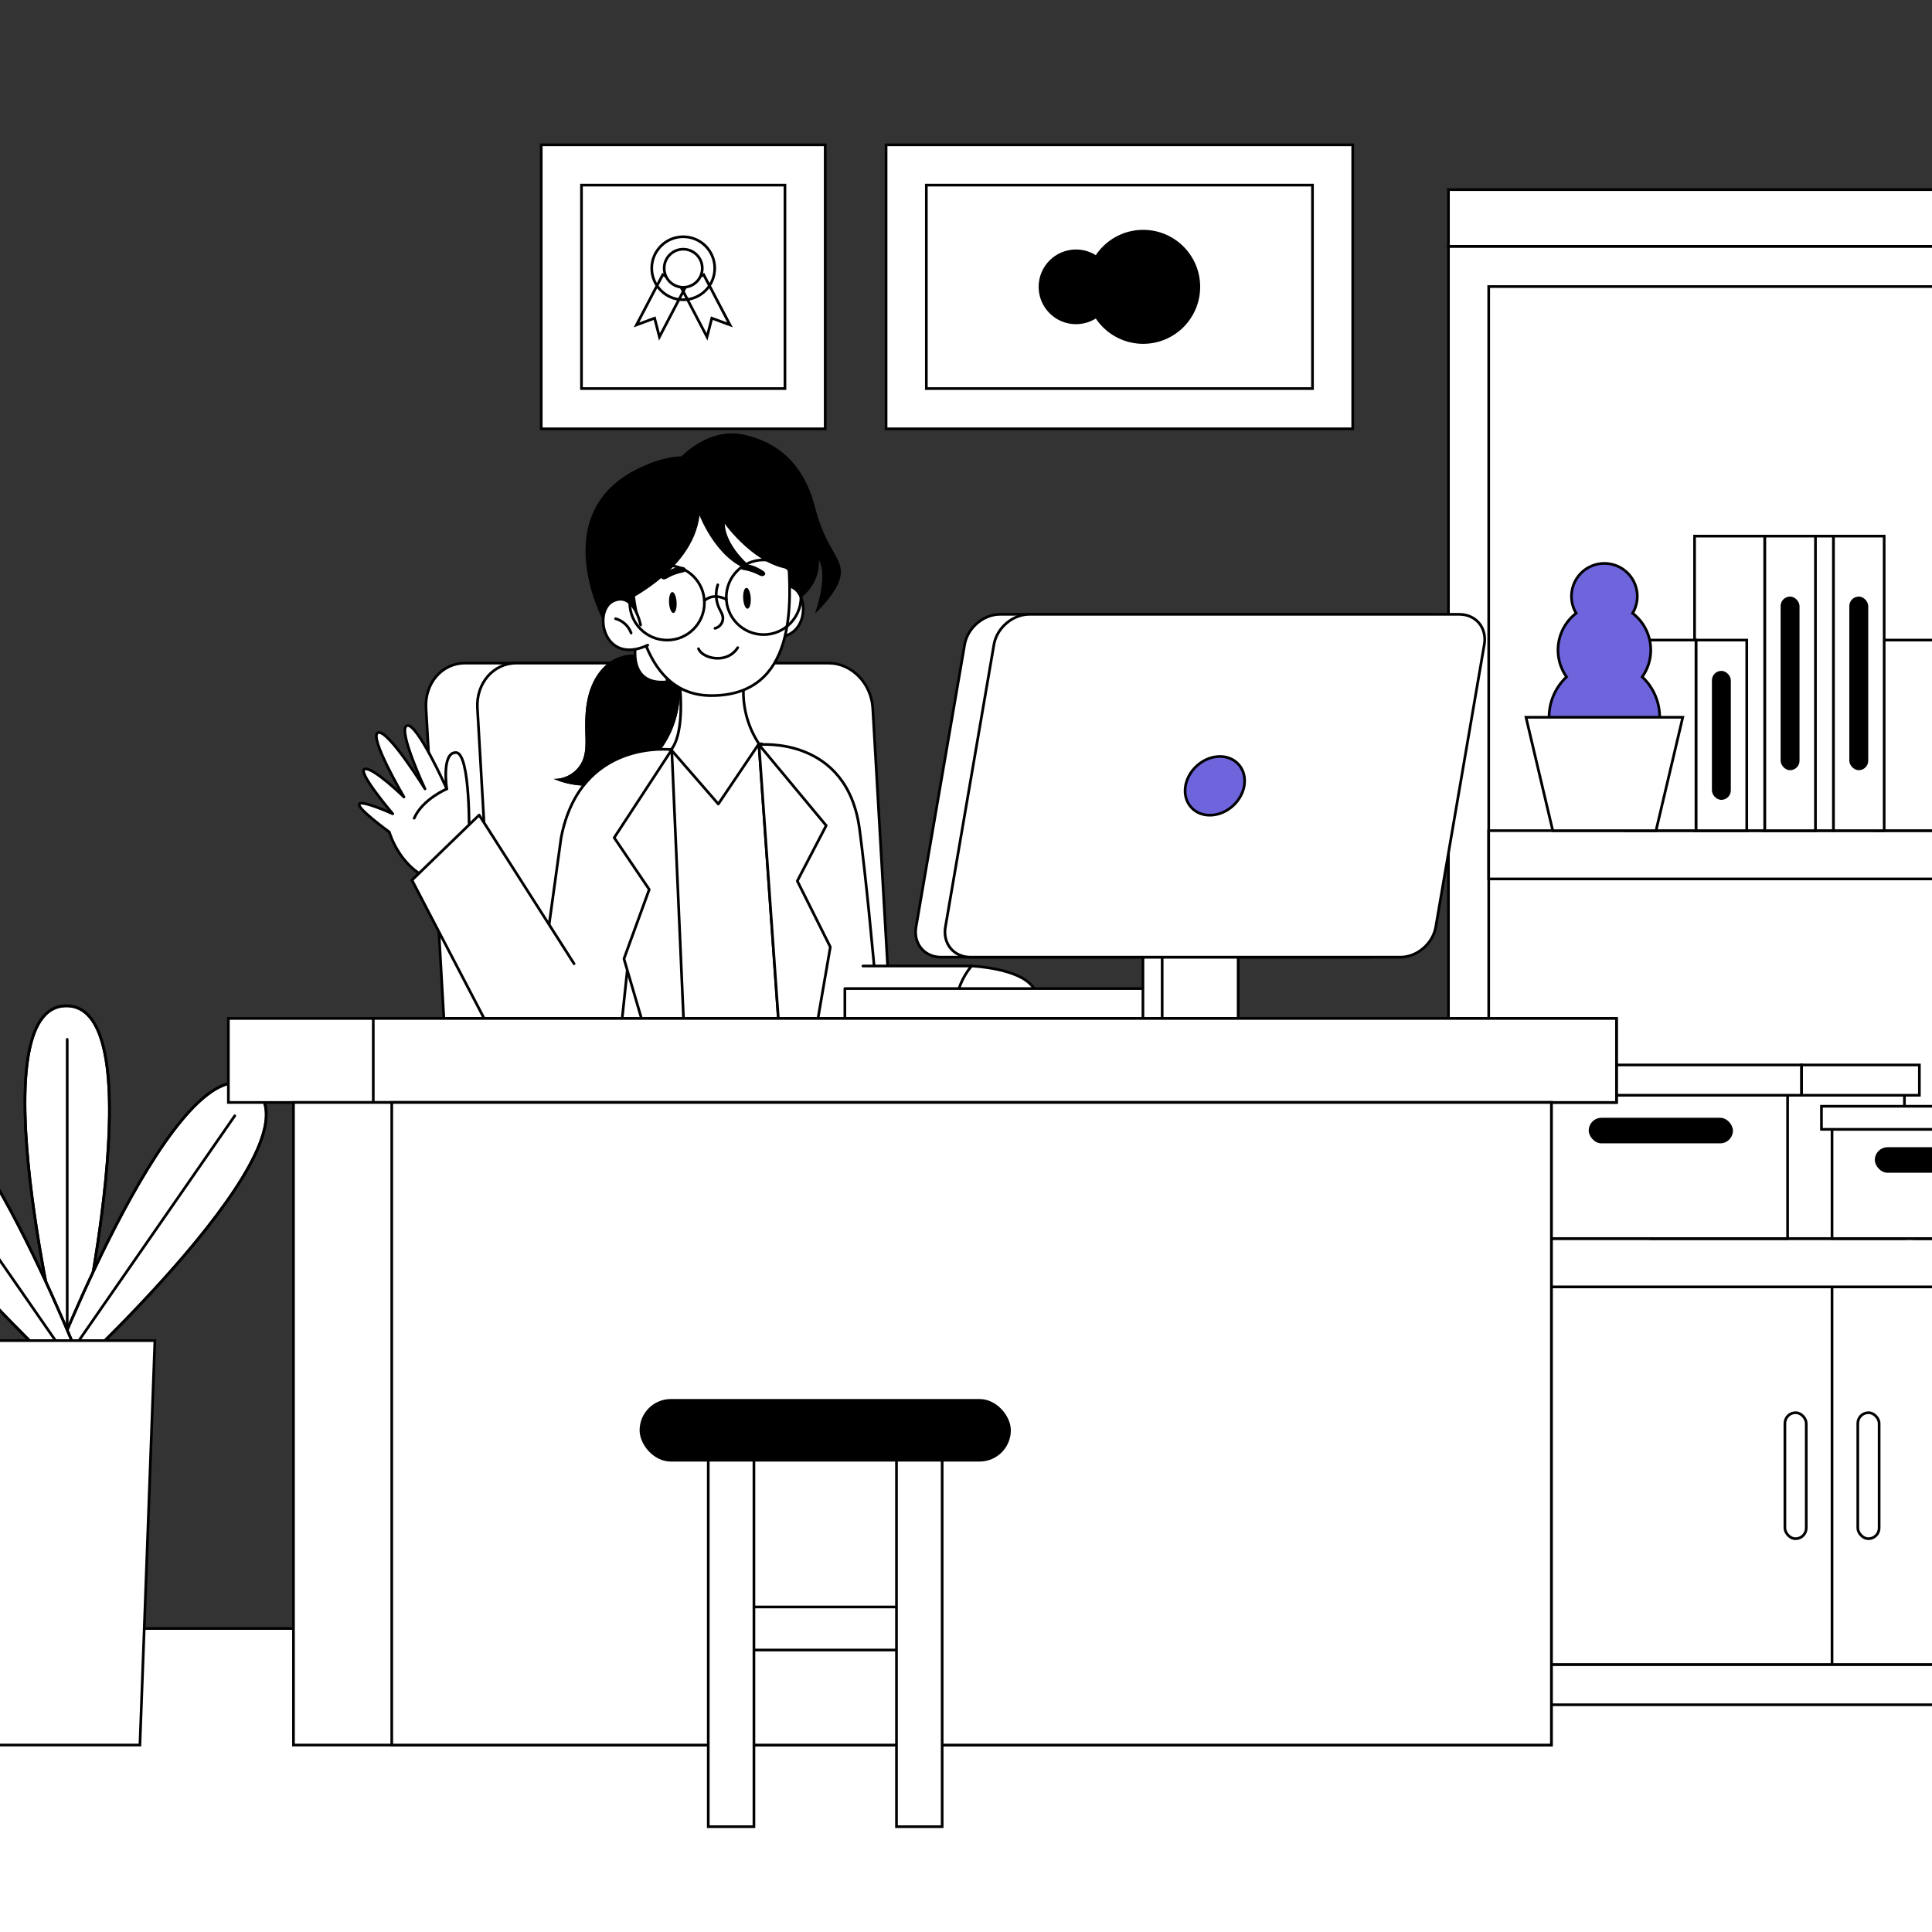 <svg id="Layer_1" data-name="Layer 1" xmlns="http://www.w3.org/2000/svg" xmlns:xlink="http://www.w3.org/1999/xlink" viewBox="0 0 1440 1440">
  <rect x="0" y="0" width="1440" height="1440" fill="#333333" stroke="none"/>
  <defs>
    <clipPath id="clip-path">
      <rect width="1440" height="1440" fill="none"/>
    </clipPath>
  </defs>
  <g clip-path="url(#clip-path)">
    <path d="M600.67,864.83H367.85c-17.07,0-31.78-15.05-32.85-33.6L317.53,527.85c-1.07-18.55,11.9-33.59,29-33.59H579.33c17.07,0,31.78,15,32.85,33.59l17.47,303.38C630.72,849.78,617.75,864.83,600.67,864.83Z" fill="#fff" stroke="#000" stroke-linecap="round" stroke-linejoin="round" stroke-width="2"/>
    <path d="M639,864.83H406.16c-17.07,0-31.78-15.05-32.85-33.6L355.84,527.85c-1.07-18.55,11.91-33.59,29-33.59H617.64c17.08,0,31.78,15,32.85,33.59L668,831.23C669,849.78,656.06,864.83,639,864.83Z" fill="#fff" stroke="#000" stroke-linecap="round" stroke-linejoin="round" stroke-width="2"/>
    <rect x="403.4" y="107.96" width="211.66" height="211.66" fill="#fff" stroke="#000" stroke-miterlimit="10" stroke-width="2"/>
    <rect x="433.41" y="137.96" width="151.66" height="151.66" transform="translate(723.02 -295.45) rotate(90)" fill="#fff" stroke="#000" stroke-miterlimit="10" stroke-width="2"/>
    <polygon points="491.5 251.11 487.91 237.16 474.4 242.16 493.99 204.72 511.09 213.66 491.5 251.11" fill="" stroke="#000" stroke-miterlimit="10" stroke-width="2"/>
    <polygon points="526.97 251.11 530.56 237.16 544.08 242.16 524.48 204.72 507.38 213.66 526.97 251.11" fill="" stroke="#000" stroke-miterlimit="10" stroke-width="2"/>
    <circle cx="509.24" cy="199.94" r="23.48" fill="" stroke="#000" stroke-miterlimit="10" stroke-width="2"/>
    <circle cx="509.24" cy="199.94" r="14.2" fill="#fff" stroke="#000" stroke-miterlimit="10" stroke-width="2"/>
    <rect x="660.43" y="107.96" width="347.81" height="211.66" fill="#fff" stroke="#000" stroke-miterlimit="10" stroke-width="2"/>
    <rect x="758.51" y="69.88" width="151.66" height="287.81" transform="translate(1048.13 -620.55) rotate(90)" fill="#fff" stroke="#000" stroke-miterlimit="10" stroke-width="2"/>
    <circle cx="801.98" cy="213.79" r="27.84"/>
    <circle cx="852.06" cy="213.79" r="42.48"/>
    <rect x="-28.47" y="1213.78" width="1496.94" height="252.78" fill="#fff" stroke="#000" stroke-miterlimit="10" stroke-width="2"/>
    <rect x="1079.59" y="183.59" width="568.17" height="1087.04" fill="#fff" stroke="#000" stroke-miterlimit="10" stroke-width="2"/>
    <rect x="850.16" y="473.02" width="1027.04" height="508.17" transform="translate(2090.79 -636.57) rotate(90)" fill="#fff" stroke="#000" stroke-miterlimit="10" stroke-width="2"/>
    <rect x="1222.94" y="845.8" width="281.48" height="508.17" transform="translate(2463.57 -263.79) rotate(90)" fill="#fff" stroke="#000" stroke-miterlimit="10" stroke-width="2"/>
    <rect x="1345.68" y="687.07" width="36" height="508.17" transform="translate(422.53 2304.83) rotate(-90)" fill="#fff" stroke="#000" stroke-miterlimit="10" stroke-width="2"/>
    <rect x="1345.68" y="383.02" width="36" height="508.17" transform="translate(726.57 2000.79) rotate(-90)" fill="#fff" stroke="#000" stroke-miterlimit="10" stroke-width="2"/>
    <rect x="1079.59" y="141.33" width="568.17" height="42.26" fill="#fff" stroke="#000" stroke-miterlimit="10" stroke-width="2"/>
    <line x1="1365.49" y1="959.15" x2="1365.49" y2="1240.63" fill="#fff" stroke="#000" stroke-miterlimit="10" stroke-width="2"/>
    <rect x="1330.36" y="1052.94" width="15.91" height="93.91" rx="7.96" fill="#fff" stroke="#000" stroke-miterlimit="10" stroke-width="2"/>
    <rect x="1384.69" y="1052.94" width="15.91" height="93.91" rx="7.96" fill="#fff" stroke="#000" stroke-miterlimit="10" stroke-width="2"/>
    <rect x="1230.44" y="816.33" width="189" height="106.83" fill="#fff" stroke="#000" stroke-miterlimit="10" stroke-width="2"/>
    <rect x="1143.37" y="816.33" width="189" height="106.83" fill="#fff" stroke="#000" stroke-miterlimit="10" stroke-width="2"/>
    <rect x="1184.14" y="833.14" width="107.48" height="19.05" rx="9.53"/>
    <rect x="1132.22" y="793.76" width="210.59" height="22.57" fill="#fff" stroke="#000" stroke-miterlimit="10" stroke-width="2"/>
    <rect x="1342.82" y="793.76" width="87.78" height="22.57" transform="translate(2773.41 1610.09) rotate(180)" fill="#fff" stroke="#000" stroke-miterlimit="10" stroke-width="2"/>
    <rect x="1426.94" y="841.74" width="133.4" height="81.41" fill="#fff" stroke="#000" stroke-miterlimit="10" stroke-width="2"/>
    <rect x="1365.49" y="841.74" width="133.4" height="81.41" fill="#fff" stroke="#000" stroke-miterlimit="10" stroke-width="2"/>
    <rect x="1397.39" y="855.06" width="69.6" height="19.05" rx="9.53"/>
    <rect x="1357.61" y="824.54" width="148.64" height="17.2" fill="#fff" stroke="#000" stroke-miterlimit="10" stroke-width="2"/>
    <rect x="1397.45" y="477.07" width="52.26" height="142.04" fill="#fff" stroke="#000" stroke-miterlimit="10" stroke-width="2"/>
    <rect x="1366.5" y="399.59" width="37.84" height="219.52" transform="translate(2770.85 1018.7) rotate(-180)" fill="#fff" stroke="#000" stroke-miterlimit="10" stroke-width="2"/>
    <rect x="1314.24" y="399.59" width="52.26" height="219.52" fill="#fff" stroke="#000" stroke-miterlimit="10" stroke-width="2"/>
    <rect x="1378.38" y="444.65" width="14.09" height="129.39" rx="7.04" transform="translate(2770.85 1018.7) rotate(180)"/>
    <rect x="1315.29" y="399.59" width="37.84" height="219.52" transform="translate(2668.43 1018.7) rotate(-180)" fill="#fff" stroke="#000" stroke-miterlimit="10" stroke-width="2"/>
    <rect x="1263.03" y="399.59" width="52.26" height="219.52" fill="#fff" stroke="#000" stroke-miterlimit="10" stroke-width="2"/>
    <rect x="1327.17" y="444.65" width="14.09" height="129.39" rx="7.04" transform="translate(2668.43 1018.7) rotate(180)"/>
    <rect x="1264.08" y="477.07" width="37.84" height="142.04" transform="translate(2566.01 1096.18) rotate(-180)" fill="#fff" stroke="#000" stroke-miterlimit="10" stroke-width="2"/>
    <rect x="1211.82" y="477.07" width="52.26" height="142.04" fill="#fff" stroke="#000" stroke-miterlimit="10" stroke-width="2"/>
    <rect x="1275.96" y="500.02" width="14.09" height="96.13" rx="7.04" transform="translate(2566.01 1096.18) rotate(-180)"/>
    <path d="M1154.6,534.58a41.22,41.22,0,1,0,69.4-30.07,34.56,34.56,0,0,0-7.16-47.44,24.52,24.52,0,1,0-42.06,0,34.57,34.57,0,0,0-7.15,47.44A41.1,41.1,0,0,0,1154.6,534.58Z" fill="#6e65dc" stroke="#000" stroke-miterlimit="10" stroke-width="2"/>
    <polygon points="1157.34 619.11 1234.29 619.11 1254.24 534.59 1137.38 534.59 1157.34 619.11" fill="#fff" stroke="#000" stroke-miterlimit="10" stroke-width="2"/>
    <path d="M45.58,1009.47S-17.61,749.7,49.48,749.7s8.14,259.77,8.14,259.77Z" fill="#fff" stroke="#000" stroke-miterlimit="10" stroke-width="2"/>
    <path d="M45.58,1009.47S-17.61,749.7,49.48,749.7s8.14,259.77,8.14,259.77Z" fill="" stroke="#000" stroke-miterlimit="10" stroke-width="2"/>
    <line x1="50.09" y1="774.66" x2="50.09" y2="991.53" fill="#fff" stroke="#000" stroke-linecap="round" stroke-linejoin="round" stroke-width="2"/>
    <path d="M37.46,1022.06s96.1-249.48,151.23-211.25S47.36,1028.92,47.36,1028.92Z" fill="#fff" stroke="#000" stroke-miterlimit="10" stroke-width="2"/>
    <path d="M37.46,1022.06s96.1-249.48,151.23-211.25S47.36,1028.92,47.36,1028.92Z" fill="" stroke="#000" stroke-miterlimit="10" stroke-width="2"/>
    <line x1="174.97" y1="831.67" x2="51.39" y2="1009.89" fill="#fff" stroke="#000" stroke-linecap="round" stroke-linejoin="round" stroke-width="2"/>
    <path d="M62.71,1022.06S-33.38,772.58-88.52,810.81,52.81,1028.92,52.81,1028.92Z" fill="#fff" stroke="#000" stroke-miterlimit="10" stroke-width="2"/>
    <path d="M62.71,1022.06S-33.38,772.58-88.52,810.81,52.81,1028.92,52.81,1028.92Z" fill="" stroke="#000" stroke-miterlimit="10" stroke-width="2"/>
    <line x1="-74.79" y1="831.67" x2="48.78" y2="1009.89" fill="#fff" stroke="#000" stroke-linecap="round" stroke-linejoin="round" stroke-width="2"/>
    <polygon points="104.29 1300.65 -4.12 1300.65 -15.27 999.22 115.44 999.22 104.29 1300.65" fill="#fff" stroke="#000" stroke-miterlimit="10" stroke-width="2"/>
    <path d="M481.05,489.9c-8.82-3.82-19.52-1.67-27.23,4.09s-12.62,14.65-15.1,23.94-2.7,19-2.44,28.64c.18,6.92.56,14.13-2.17,20.49a22.83,22.83,0,0,1-21.41,13.46c22.29,9.61,49.75,5.41,68.52-10s28.28-41.11,24.68-65.12C498.83,498.61,490.06,493.79,481.05,489.9Z"/>
    <path d="M481.05,489.9c-8.82-3.82-19.52-1.67-27.23,4.09s-12.62,14.65-15.1,23.94-2.7,19-2.44,28.64c.18,6.92.56,14.13-2.17,20.49a22.83,22.83,0,0,1-21.41,13.46c22.29,9.61,49.75,5.41,68.52-10s28.28-41.11,24.68-65.12C498.83,498.61,490.06,493.79,481.05,489.9Z"/>
    <path d="M473.89,480.09s-6.44,31.27,23.43,28.1l-1.57-27.6Z" fill="#fff" stroke="#000" stroke-linecap="round" stroke-linejoin="round" stroke-width="2"/>
    <path d="M497.36,559c-3.72,1.48-45.75,15.89-54.48,28.16C428.53,607.36,452.71,852,452.71,852s91.72,12.35,205.23-12.31c0,0-15.51-244.63-48.11-262.19-18.82-10.15-42.45-23.2-42.45-23.2S501.09,557.55,497.36,559Z" fill="#fff" stroke="#000" stroke-linecap="round" stroke-linejoin="round" stroke-width="2"/>
    <path d="M506.6,510.07s4.29,35.38-6.38,48.73l35.16,40.46,30.28-44.91a70,70,0,0,1-11.06-47Z" fill="#fff" stroke="#000" stroke-linecap="round" stroke-linejoin="round" stroke-width="2"/>
    <path d="M588.29,450.88c24.81-11.8,22.07-33.57,22.07-33.57,7.11,13-3,40.09-3,40.09s17.5-15.79,19.24-28.79-11-18.68-19.19-50.77-28-48.65-53.58-54S508,340.12,508,340.12c-13.43.29-26.11,6.33-26.11,6.33-77.62,31.69-32.35,116.11-32.35,116.11Z"/>
    <path d="M571.22,457.25s1.94-25.3,18-20.09,13.35,47.32-21.64,35.7" fill="#fff" stroke="#000" stroke-linecap="round" stroke-linejoin="round" stroke-width="2"/>
    <path d="M469.54,414.09c1.87,42.38,10.8,104.14,60.37,104.37,64.17.29,60.08-69.76,57.45-104.7l-40.64-46.6-40.44.19-26.65,33.14Z" fill="#fff" stroke="#000" stroke-linecap="round" stroke-linejoin="round" stroke-width="2"/>
    <ellipse cx="556.78" cy="445.87" rx="2.83" ry="7.8" transform="translate(-24.56 32.54) rotate(-3.27)"/>
    <ellipse cx="501.52" cy="449.03" rx="2.83" ry="7.8" transform="translate(-24.83 29.38) rotate(-3.27)"/>
    <path d="M535,435.88a23.82,23.82,0,0,0,1.06,17.5c1,2.22,2.47,4.35,2.74,6.79a7.77,7.77,0,0,1-5.88,8.14" fill="none" stroke="#000" stroke-linecap="round" stroke-linejoin="round" stroke-width="2"/>
    <path d="M563.12,422.39a21,21,0,0,0-7.93-1.82,4.72,4.72,0,0,0-2.47.47,2,2,0,0,0-1.07,2.13,2.11,2.11,0,0,0,1.2,1.28,6.44,6.44,0,0,0,1.75.45,37.89,37.89,0,0,1,10.56,3.49,9.49,9.49,0,0,0,2.27.92,2.67,2.67,0,0,0,2.31-.5c1.45-1.31.13-2.63-1-3.35A39.37,39.37,0,0,0,563.12,422.39Z"/>
    <path d="M499.61,424.66a20.74,20.74,0,0,1,7.85-2.14,4.89,4.89,0,0,1,2.49.38,2,2,0,0,1,1.14,2.08,2.08,2.08,0,0,1-1.14,1.34,6.89,6.89,0,0,1-1.73.51,38,38,0,0,0-10.42,3.89,9.11,9.11,0,0,1-2.23,1,2.66,2.66,0,0,1-2.33-.4c-1.5-1.26-.23-2.63.86-3.39A37.77,37.77,0,0,1,499.61,424.66Z"/>
    <path d="M520.62,483.54c2.82,7.24,21.15,11.86,29.24-.81" fill="none" stroke="#000" stroke-linecap="round" stroke-linejoin="round" stroke-width="2"/>
    <path d="M460.13,451.4s56-23.74,61.27-67.22c0,0,14.52,38.06,42.58,41.89,0,0-22.7-16.13-23.82-35.65,0,0,23.6,33,51.26,34.07l3.23-42.61-23.23-26.52L515,345.62,471,372.2l-13.16,39.91Z"/>
    <path d="M477.45,465.78s-4.82-24.91-20.23-17.9-7.87,48.54,25.57,33" fill="#fff" stroke="#000" stroke-linecap="round" stroke-linejoin="round" stroke-width="2"/>
    <path d="M458.8,461.15a17.15,17.15,0,0,1,11.59,10.67" fill="none" stroke="#000" stroke-linecap="round" stroke-linejoin="round" stroke-width="2"/>
    <path d="M463.13,819.37s126.81,10.24,189.77-14.66" fill="none" stroke="#000" stroke-linecap="round" stroke-linejoin="round" stroke-width="2"/>
    <path d="M500.22,558.8S433,554.49,426.1,624.91s-4.84,210.35-4.84,210.35l90.82-5.19Z" fill="#fff" stroke="#000" stroke-linecap="round" stroke-linejoin="round" stroke-width="2"/>
    <path d="M565.7,555.06s65.82-6.91,75,63.24C650.1,689.57,660,820.39,660,820.39l-75.18,5.51Z" fill="#fff" stroke="#000" stroke-linecap="round" stroke-linejoin="round" stroke-width="2"/>
    <polygon points="565.7 555.06 615.8 615.33 594.26 656.63 618.87 705.84 598.28 825.13 584.86 825.9 565.7 555.06" fill="#fff" stroke="#000" stroke-linecap="round" stroke-linejoin="round" stroke-width="2"/>
    <path d="M500.69,558.78S432.5,550,418.2,624.52L392.75,808.77,458.87,805,469.8,701.65" fill="#fff" stroke="#000" stroke-linecap="round" stroke-linejoin="round" stroke-width="2"/>
    <polygon points="500.69 558.78 457.79 624.37 483.9 662.95 465.06 714.64 499.13 830.81 512.55 830.04 500.69 558.78" fill="#fff" stroke="#000" stroke-linecap="round" stroke-linejoin="round" stroke-width="2"/>
    <path d="M349.66,623.31s1.13-62.19-9.82-62.4S333,588,333,588s-22.27-49.78-29.65-47.17S316.79,588,316.79,588s-27.65-44.56-35-41.95,19.31,48,19.31,48-23-22.44-29.22-20.87,20.87,33.39,20.87,33.39-23-10.43-25-7.3,22.43,20.87,22.43,20.87,8.87,31.82,38.61,37.56l18.26-19.83Z" fill="#fff" stroke="#000" stroke-linecap="round" stroke-linejoin="round" stroke-width="2"/>
    <polyline points="427.88 718.3 357.14 607.49 307.05 656.01 384.75 804.9 441.09 801.68" fill="#fff" stroke="#000" stroke-linecap="round" stroke-linejoin="round" stroke-width="2"/>
    <path d="M333,588s-18,7.57-24.3,21.85" fill="#fff" stroke="#000" stroke-linecap="round" stroke-linejoin="round" stroke-width="2"/>
    <path d="M724.15,720s30.34,1.31,42.85,12.57c9.78,8.8,13.83,27.65,13.83,27.65l-93.31,3.26,11.39-35.22Z" fill="#fff" stroke="#000" stroke-linecap="round" stroke-linejoin="round" stroke-width="2"/>
    <path d="M722.61,741.48s34.82,1.56,35.61,9.59-35.61,8-35.61,8" fill="#fff" stroke="#000" stroke-linecap="round" stroke-linejoin="round" stroke-width="2"/>
    <path d="M643.15,720h81c-13.87,16.48-14.7,38.65-12.53,62.13H648.14" fill="#fff" stroke="#000" stroke-linecap="round" stroke-linejoin="round" stroke-width="2"/>
    <circle cx="497.2" cy="449.28" r="27.83" fill="none" stroke="#000" stroke-linecap="round" stroke-linejoin="round" stroke-width="2"/>
    <circle cx="569.16" cy="445.16" r="27.83" fill="none" stroke="#000" stroke-linecap="round" stroke-linejoin="round" stroke-width="2"/>
    <path d="M525,447.69c4.85-4.06,10.4-3.88,16.4-.94" fill="none" stroke="#000" stroke-linecap="round" stroke-linejoin="round" stroke-width="2"/>
    <rect x="629.71" y="736.82" width="231.03" height="22.26" fill="#fff" stroke="#000" stroke-linecap="round" stroke-linejoin="round" stroke-width="2"/>
    <rect x="851.88" y="696.04" width="56.66" height="81.57" fill="#fff" stroke="#000" stroke-miterlimit="10" stroke-width="2"/>
    <rect x="866.21" y="696.04" width="56.66" height="81.57" fill="#fff" stroke="#000" stroke-miterlimit="10" stroke-width="2"/>
    <path d="M1021.86,713.41H701.42c-12.44,0-20.78-10.08-18.65-22.52L719,480.41c2.14-12.44,13.95-22.52,26.38-22.52h320.44c12.44,0,20.79,10.08,18.65,22.52l-36.19,210.48C1046.11,703.33,1034.29,713.41,1021.86,713.41Z" fill="#fff" stroke="#000" stroke-miterlimit="10" stroke-width="2"/>
    <path d="M1043.73,713.41H723.29c-12.43,0-20.78-10.08-18.64-22.52l36.18-210.48c2.14-12.44,13.95-22.52,26.39-22.52h320.44c12.43,0,20.78,10.08,18.64,22.52l-36.18,210.48C1068,703.33,1056.17,713.41,1043.73,713.41Z" fill="#fff" stroke="#000" stroke-miterlimit="10" stroke-width="2"/>
    <ellipse cx="905.48" cy="585.65" rx="23.84" ry="20.08" transform="translate(-157.63 766.41) rotate(-42.54)" fill="#6e65dc" stroke="#000" stroke-miterlimit="10" stroke-width="2"/>
    <rect x="170.22" y="759.09" width="1034.61" height="62.61" fill="#fff" stroke="#000" stroke-miterlimit="10" stroke-width="2"/>
    <rect x="278.22" y="759.09" width="926.61" height="62.61" fill="#fff" stroke="#000" stroke-miterlimit="10" stroke-width="2"/>
    <rect x="218.74" y="821.7" width="937.57" height="478.96" fill="#fff" stroke="#000" stroke-miterlimit="10" stroke-width="2"/>
    <rect x="291.99" y="821.7" width="864.32" height="478.96" fill="#fff" stroke="#000" stroke-miterlimit="10" stroke-width="2"/>
    <rect x="544.93" y="1197.74" width="140.28" height="32.09" fill="#fff" stroke="#000" stroke-miterlimit="10" stroke-width="2"/>
    <rect x="527.9" y="1066.07" width="34.04" height="295.43" fill="#fff" stroke="#000" stroke-miterlimit="10" stroke-width="2"/>
    <rect x="668.19" y="1066.07" width="34.04" height="295.43" fill="#fff" stroke="#000" stroke-miterlimit="10" stroke-width="2"/>
    <rect x="477.72" y="1043.76" width="274.7" height="44.61" rx="22.3" stroke="#000" stroke-miterlimit="10" stroke-width="2"/>
  </g>
</svg>
